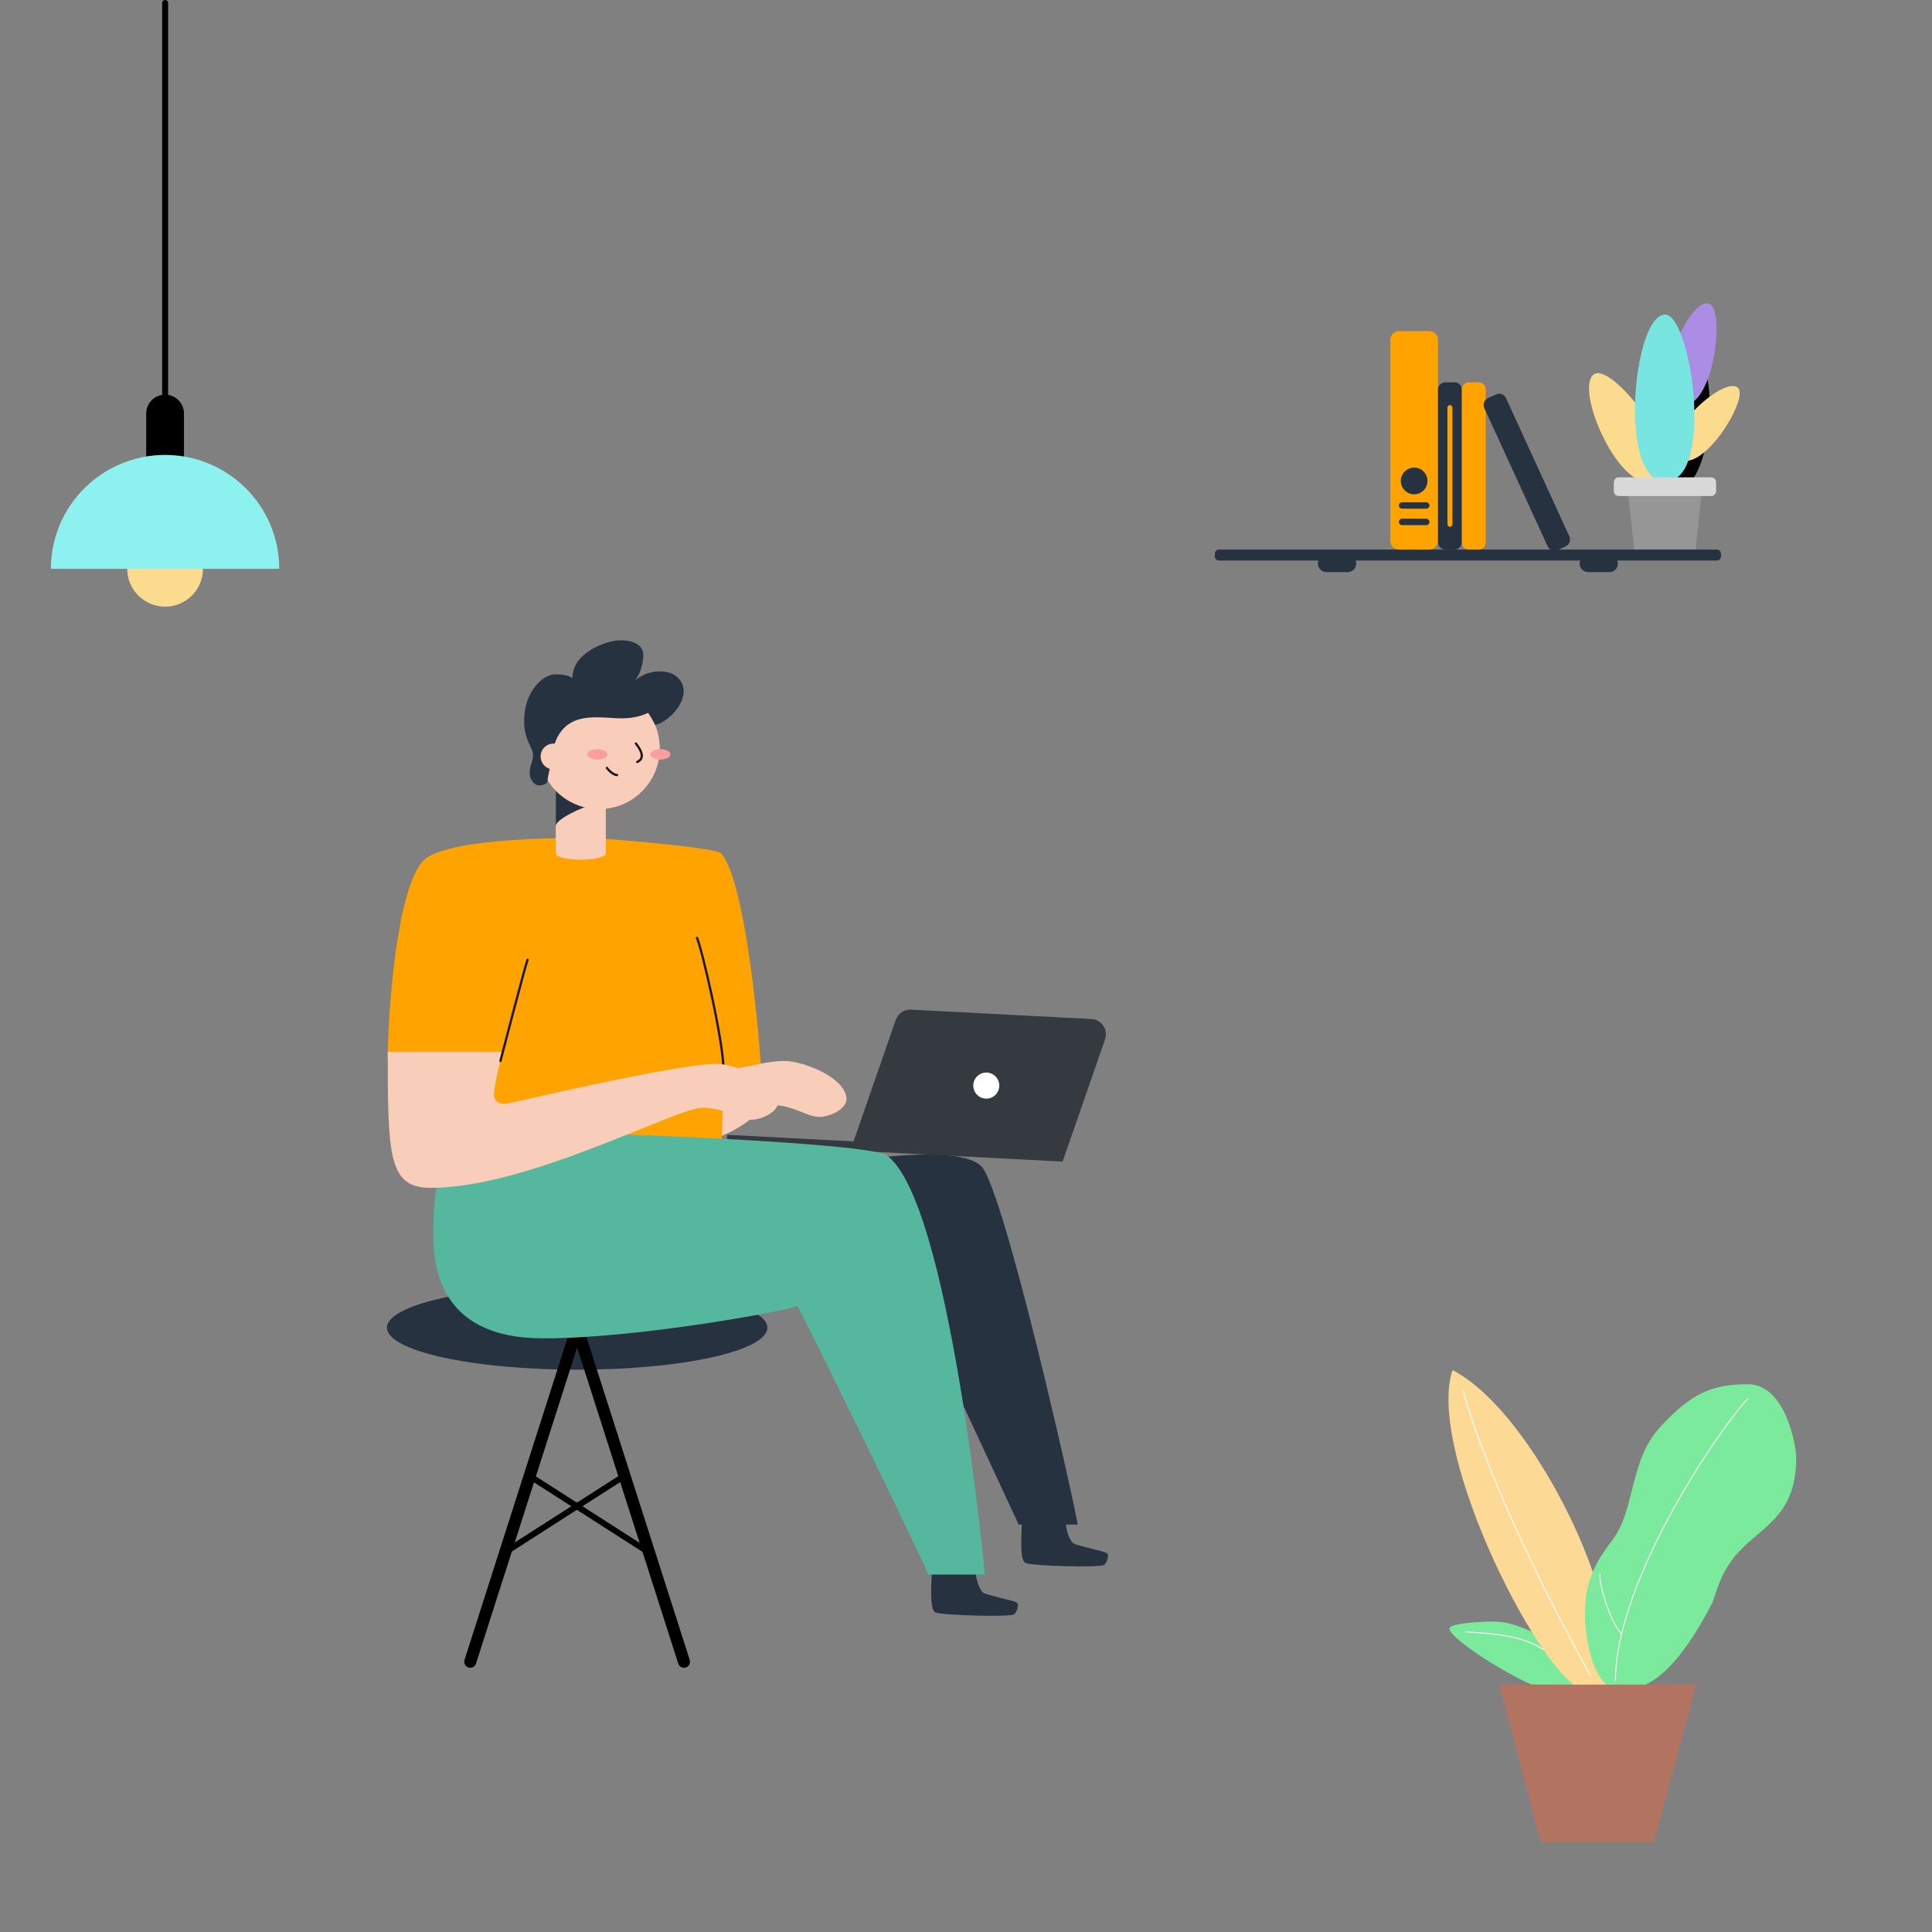 <svg xmlns="http://www.w3.org/2000/svg" xmlns:xlink="http://www.w3.org/1999/xlink" width="1000" zoomAndPan="magnify" viewBox="0 0 750 750" height="1000" preserveAspectRatio="xMidYMid meet" version="1.0"><rect x="0" y="0" width="750" height="750" fill="#808080" stroke="none"/><defs><clipPath id="01fa13804a"><path d="M 150.203 499 L 297.891 499 L 297.891 532 L 150.203 532 Z M 150.203 499 " clip-rule="nonzero"/></clipPath><clipPath id="ccd062ac03"><path d="M 150.203 498.945 L 291 498.945 L 291 647.582 L 150.203 647.582 Z M 150.203 498.945 " clip-rule="nonzero"/></clipPath><clipPath id="342fc5ef19"><path d="M 157 498.945 L 297.891 498.945 L 297.891 647.582 L 157 647.582 Z M 157 498.945 " clip-rule="nonzero"/></clipPath><clipPath id="903b7d3ad3"><path d="M 330 391 L 430 391 L 430 451 L 330 451 Z M 330 391 " clip-rule="nonzero"/></clipPath><clipPath id="83b296e4cf"><path d="M 284.512 388.344 L 430.113 395.914 L 427.215 451.695 L 281.613 444.125 Z M 284.512 388.344 " clip-rule="nonzero"/></clipPath><clipPath id="a8f3bd755d"><path d="M 284.512 388.344 L 430.113 395.914 L 427.215 451.695 L 281.613 444.125 Z M 284.512 388.344 " clip-rule="nonzero"/></clipPath><clipPath id="9265dfa8d1"><path d="M 377 416 L 388 416 L 388 427 L 377 427 Z M 377 416 " clip-rule="nonzero"/></clipPath><clipPath id="5f7b7dc9ec"><path d="M 284.512 388.344 L 430.113 395.914 L 427.215 451.695 L 281.613 444.125 Z M 284.512 388.344 " clip-rule="nonzero"/></clipPath><clipPath id="44c56eac79"><path d="M 284.512 388.344 L 430.113 395.914 L 427.215 451.695 L 281.613 444.125 Z M 284.512 388.344 " clip-rule="nonzero"/></clipPath><clipPath id="c838097ed3"><path d="M 282 440 L 341 440 L 341 448 L 282 448 Z M 282 440 " clip-rule="nonzero"/></clipPath><clipPath id="30365cba36"><path d="M 284.512 388.344 L 430.113 395.914 L 427.215 451.695 L 281.613 444.125 Z M 284.512 388.344 " clip-rule="nonzero"/></clipPath><clipPath id="0576400257"><path d="M 284.512 388.344 L 430.113 395.914 L 427.215 451.695 L 281.613 444.125 Z M 284.512 388.344 " clip-rule="nonzero"/></clipPath><clipPath id="75ba4fed6a"><path d="M 361 609 L 396 609 L 396 627.262 L 361 627.262 Z M 361 609 " clip-rule="nonzero"/></clipPath><clipPath id="a915d99c21"><path d="M 150.203 325 L 297 325 L 297 444 L 150.203 444 Z M 150.203 325 " clip-rule="nonzero"/></clipPath><clipPath id="0e058c0276"><path d="M 396 590 L 430.434 590 L 430.434 609 L 396 609 Z M 396 590 " clip-rule="nonzero"/></clipPath><clipPath id="915819577a"><path d="M 203 248.57 L 266 248.57 L 266 305 L 203 305 Z M 203 248.57 " clip-rule="nonzero"/></clipPath><clipPath id="47a82d76c9"><path d="M 150.203 408 L 303 408 L 303 462 L 150.203 462 Z M 150.203 408 " clip-rule="nonzero"/></clipPath><clipPath id="fdf298108c"><path d="M 562.293 629 L 614 629 L 614 654 L 562.293 654 Z M 562.293 629 " clip-rule="nonzero"/></clipPath><clipPath id="813fef1a49"><path d="M 562.293 531.664 L 626 531.664 L 626 654 L 562.293 654 Z M 562.293 531.664 " clip-rule="nonzero"/></clipPath><clipPath id="8599897d37"><path d="M 615 537 L 697.293 537 L 697.293 654 L 615 654 Z M 615 537 " clip-rule="nonzero"/></clipPath><clipPath id="085b2a189a"><path d="M 582 653 L 659 653 L 659 715.414 L 582 715.414 Z M 582 653 " clip-rule="nonzero"/></clipPath><clipPath id="a9e8506a60"><path d="M 616.848 144 L 646 144 L 646 187 L 616.848 187 Z M 616.848 144 " clip-rule="nonzero"/></clipPath><clipPath id="cb6f02fd3d"><path d="M 632 189 L 661 189 L 661 215.93 L 632 215.93 Z M 632 189 " clip-rule="nonzero"/></clipPath><clipPath id="a47303120e"><path d="M 647 117.68 L 667 117.68 L 667 158 L 647 158 Z M 647 117.68 " clip-rule="nonzero"/></clipPath><clipPath id="d5171ffc92"><path d="M 649 149 L 675.348 149 L 675.348 179 L 649 179 Z M 649 149 " clip-rule="nonzero"/></clipPath><clipPath id="143b5ff345"><path d="M 471.59 213 L 668.09 213 L 668.09 218 L 471.59 218 Z M 471.59 213 " clip-rule="nonzero"/></clipPath><clipPath id="3730ac280c"><path d="M 539 128.055 L 559 128.055 L 559 214 L 539 214 Z M 539 128.055 " clip-rule="nonzero"/></clipPath><clipPath id="21996c7561"><path d="M 511 215 L 527 215 L 527 222.555 L 511 222.555 Z M 511 215 " clip-rule="nonzero"/></clipPath><clipPath id="203cad4792"><path d="M 613 215 L 629 215 L 629 222.555 L 613 222.555 Z M 613 215 " clip-rule="nonzero"/></clipPath><clipPath id="cf02e1012f"><path d="M 49 206 L 79 206 L 79 235.5 L 49 235.5 Z M 49 206 " clip-rule="nonzero"/></clipPath><clipPath id="7b7fdfeb64"><path d="M 19.457 176 L 108.707 176 L 108.707 221 L 19.457 221 Z M 19.457 176 " clip-rule="nonzero"/></clipPath></defs><g clip-path="url(#01fa13804a)"><path fill="#263240" d="M 297.902 515.398 C 297.902 515.934 297.785 516.465 297.547 516.996 C 297.312 517.527 296.957 518.059 296.484 518.582 C 296.012 519.105 295.426 519.621 294.723 520.133 C 294.023 520.645 293.207 521.148 292.281 521.641 C 291.355 522.133 290.324 522.617 289.184 523.086 C 288.043 523.559 286.801 524.016 285.457 524.461 C 284.113 524.902 282.676 525.332 281.141 525.746 C 279.605 526.16 277.984 526.555 276.273 526.93 C 274.562 527.309 272.773 527.668 270.902 528.008 C 269.035 528.344 267.094 528.664 265.082 528.961 C 263.07 529.258 261 529.531 258.867 529.781 C 256.734 530.035 254.551 530.262 252.316 530.465 C 250.082 530.672 247.805 530.852 245.492 531.008 C 243.176 531.16 240.832 531.289 238.461 531.395 C 236.09 531.5 233.699 531.578 231.293 531.629 C 228.887 531.684 226.473 531.707 224.055 531.707 C 221.637 531.707 219.223 531.684 216.816 531.629 C 214.406 531.578 212.02 531.5 209.645 531.395 C 207.273 531.289 204.93 531.16 202.617 531.008 C 200.301 530.852 198.027 530.672 195.793 530.465 C 193.559 530.262 191.375 530.035 189.242 529.781 C 187.109 529.531 185.035 529.258 183.023 528.961 C 181.012 528.664 179.074 528.344 177.203 528.008 C 175.332 527.668 173.543 527.309 171.832 526.93 C 170.121 526.555 168.5 526.16 166.965 525.746 C 165.434 525.332 163.992 524.902 162.648 524.461 C 161.305 524.016 160.062 523.559 158.922 523.086 C 157.781 522.617 156.75 522.133 155.824 521.641 C 154.898 521.148 154.086 520.645 153.383 520.133 C 152.68 519.621 152.094 519.105 151.621 518.582 C 151.148 518.059 150.797 517.527 150.559 516.996 C 150.32 516.465 150.203 515.934 150.203 515.398 C 150.203 514.863 150.32 514.332 150.559 513.801 C 150.797 513.27 151.148 512.742 151.621 512.219 C 152.094 511.695 152.68 511.176 153.383 510.664 C 154.086 510.152 154.898 509.652 155.824 509.156 C 156.75 508.664 157.781 508.184 158.922 507.711 C 160.062 507.238 161.305 506.781 162.648 506.34 C 163.992 505.895 165.434 505.465 166.965 505.051 C 168.5 504.641 170.121 504.246 171.832 503.867 C 173.543 503.488 175.332 503.129 177.203 502.793 C 179.074 502.453 181.012 502.137 183.023 501.84 C 185.035 501.543 187.109 501.266 189.242 501.016 C 191.375 500.766 193.559 500.535 195.793 500.332 C 198.027 500.125 200.301 499.945 202.617 499.793 C 204.93 499.637 207.273 499.508 209.645 499.402 C 212.02 499.301 214.406 499.223 216.816 499.168 C 219.223 499.117 221.637 499.09 224.055 499.09 C 226.473 499.09 228.887 499.117 231.293 499.168 C 233.699 499.223 236.09 499.301 238.461 499.402 C 240.832 499.508 243.176 499.637 245.492 499.793 C 247.805 499.945 250.082 500.125 252.316 500.332 C 254.551 500.535 256.734 500.766 258.867 501.016 C 261 501.266 263.07 501.543 265.082 501.84 C 267.094 502.137 269.035 502.453 270.902 502.793 C 272.773 503.129 274.562 503.488 276.273 503.867 C 277.984 504.246 279.605 504.641 281.141 505.051 C 282.676 505.465 284.113 505.895 285.457 506.34 C 286.801 506.781 288.043 507.238 289.184 507.711 C 290.324 508.184 291.355 508.664 292.281 509.156 C 293.207 509.652 294.023 510.152 294.723 510.664 C 295.426 511.176 296.012 511.695 296.484 512.219 C 296.957 512.742 297.312 513.27 297.547 513.801 C 297.785 514.332 297.902 514.863 297.902 515.398 Z M 297.902 515.398 " fill-opacity="1" fill-rule="nonzero"/></g><g clip-path="url(#ccd062ac03)"><path stroke-linecap="round" transform="matrix(1.17, 0, 0, 1.169, 150.203, 499.09)" fill="none" stroke-linejoin="miter" d="M 63.111 13.949 L 27.65 124.891 " stroke="#000000" stroke-width="4" stroke-opacity="1" stroke-miterlimit="10"/></g><g clip-path="url(#342fc5ef19)"><path stroke-linecap="round" transform="matrix(1.17, 0, 0, 1.169, 150.203, 499.09)" fill="none" stroke-linejoin="miter" d="M 63.111 13.949 L 98.559 124.891 " stroke="#000000" stroke-width="4" stroke-opacity="1" stroke-miterlimit="10"/></g><path stroke-linecap="round" transform="matrix(1.17, 0, 0, 1.169, 150.203, 499.09)" fill="none" stroke-linejoin="miter" d="M 39.29 88.472 L 78.82 63.129 " stroke="#000000" stroke-width="2" stroke-opacity="1" stroke-miterlimit="10"/><path stroke-linecap="round" transform="matrix(1.17, 0, 0, 1.169, 150.203, 499.09)" fill="none" stroke-linejoin="miter" d="M 47.241 63.129 L 86.762 88.472 " stroke="#000000" stroke-width="2" stroke-opacity="1" stroke-miterlimit="10"/><g clip-path="url(#903b7d3ad3)"><g clip-path="url(#83b296e4cf)"><g clip-path="url(#a8f3bd755d)"><path fill="#343a40" d="M 412.504 450.93 L 330.117 446.648 L 347.723 395.922 C 347.941 395.312 348.25 394.75 348.648 394.238 C 349.047 393.727 349.52 393.289 350.059 392.93 C 350.598 392.574 351.184 392.309 351.809 392.141 C 352.434 391.969 353.07 391.906 353.715 391.941 L 423.625 395.578 C 424.086 395.594 424.535 395.664 424.977 395.789 C 425.422 395.91 425.844 396.082 426.246 396.305 C 426.648 396.527 427.02 396.793 427.363 397.102 C 427.703 397.41 428.004 397.754 428.266 398.133 C 428.527 398.512 428.742 398.918 428.906 399.348 C 429.074 399.773 429.191 400.219 429.254 400.676 C 429.32 401.133 429.332 401.59 429.289 402.047 C 429.246 402.508 429.152 402.957 429.004 403.395 Z M 412.504 450.93 " fill-opacity="1" fill-rule="nonzero"/></g></g></g><g clip-path="url(#9265dfa8d1)"><g clip-path="url(#5f7b7dc9ec)"><g clip-path="url(#44c56eac79)"><path fill="#ffffff" d="M 387.914 421.688 C 387.898 422.02 387.848 422.348 387.766 422.668 C 387.684 422.992 387.574 423.301 387.43 423.602 C 387.289 423.902 387.117 424.188 386.918 424.453 C 386.723 424.719 386.5 424.965 386.254 425.188 C 386.008 425.41 385.742 425.605 385.457 425.777 C 385.172 425.945 384.871 426.086 384.559 426.199 C 384.246 426.309 383.926 426.387 383.602 426.438 C 383.273 426.484 382.941 426.5 382.609 426.484 C 382.281 426.465 381.953 426.414 381.633 426.336 C 381.312 426.254 381 426.141 380.703 425.996 C 380.402 425.855 380.121 425.684 379.855 425.484 C 379.59 425.285 379.348 425.062 379.125 424.816 C 378.902 424.57 378.707 424.301 378.535 424.016 C 378.367 423.73 378.227 423.43 378.117 423.117 C 378.008 422.805 377.926 422.484 377.879 422.152 C 377.832 421.824 377.816 421.496 377.832 421.164 C 377.852 420.832 377.898 420.504 377.98 420.18 C 378.062 419.859 378.176 419.547 378.316 419.246 C 378.461 418.945 378.633 418.664 378.828 418.398 C 379.027 418.129 379.25 417.887 379.496 417.664 C 379.742 417.441 380.008 417.242 380.293 417.074 C 380.578 416.902 380.875 416.762 381.188 416.652 C 381.5 416.539 381.82 416.461 382.148 416.414 C 382.477 416.363 382.805 416.348 383.137 416.367 C 383.469 416.383 383.793 416.434 384.117 416.516 C 384.438 416.598 384.746 416.707 385.047 416.852 C 385.344 416.996 385.629 417.164 385.895 417.363 C 386.16 417.562 386.402 417.785 386.625 418.035 C 386.848 418.281 387.043 418.547 387.211 418.832 C 387.383 419.117 387.52 419.418 387.633 419.73 C 387.742 420.043 387.82 420.367 387.871 420.695 C 387.918 421.023 387.934 421.355 387.914 421.688 Z M 387.914 421.688 " fill-opacity="1" fill-rule="nonzero"/></g></g></g><g clip-path="url(#c838097ed3)"><g clip-path="url(#30365cba36)"><g clip-path="url(#0576400257)"><path fill="#343a40" d="M 282.285 440.539 L 340.094 443.547 L 339.906 447.164 L 282.098 444.16 Z M 282.285 440.539 " fill-opacity="1" fill-rule="nonzero"/></g></g></g><g clip-path="url(#75ba4fed6a)"><path fill="#263240" d="M 361.785 609.273 C 361.785 611.379 360.551 624.656 363.012 625.883 C 365.473 627.109 392.508 627.855 393.742 626.621 C 394.977 625.387 395.703 622.809 394.629 622.074 C 393.555 621.336 383.086 619.25 381.664 618.262 C 380.242 617.277 378.281 612.047 379 609.273 " fill-opacity="1" fill-rule="nonzero"/></g><g clip-path="url(#a915d99c21)"><path fill="#ffa300" d="M 280.93 435.707 L 296.18 430.254 C 295.523 402.48 289.031 340.43 279.805 331.199 C 277.645 329.035 234.785 325.27 227.129 325.27 C 181.496 325.27 167.969 330.48 164.523 333.918 C 153.855 344.566 150.527 393.965 150.527 411.258 C 150.527 428.547 199.375 437.512 199.375 437.512 L 256.633 441.453 C 256.633 441.453 269.199 442.742 280.062 443.379 C 280.293 440.051 280.93 435.707 280.93 435.707 Z M 280.93 435.707 " fill-opacity="1" fill-rule="nonzero"/></g><path fill="#263240" d="M 326.289 451.809 C 330.453 450.574 371.875 443.816 380.891 452.695 C 389.906 461.578 418.324 588.91 418.324 591.84 L 395.457 591.84 L 364.566 525.434 " fill-opacity="1" fill-rule="nonzero"/><path fill="#55b79d" d="M 175.473 440.484 C 174.434 445.68 168.191 451.258 168.191 479.562 C 168.191 518.711 200.246 519.527 211.762 519.527 C 247.617 519.527 305.648 508.871 309.566 506.926 C 312.168 511.27 360.062 609.062 360.277 611.238 L 382.328 611.238 C 382.328 611.238 368.66 465.016 344.008 448.398 C 335.996 443.07 193.859 437.324 175.473 440.484 Z M 175.473 440.484 " fill-opacity="1" fill-rule="nonzero"/><path fill="#f8cdba" d="M 304.609 411.871 C 298.809 411.871 294.039 413.246 280.93 415.82 L 280.238 440.902 C 292.672 435.895 295.566 428.93 299.172 428.93 C 308.18 428.93 312.887 433.574 318.207 433.574 C 321.918 433.574 328.59 430.664 328.59 426.703 C 328.59 418.406 311.777 411.871 304.609 411.871 Z M 304.609 411.871 " fill-opacity="1" fill-rule="nonzero"/><g clip-path="url(#0e058c0276)"><path fill="#263240" d="M 396.754 590.082 C 396.754 592.195 395.52 605.465 397.977 606.699 C 400.438 607.934 427.473 608.664 428.707 607.438 C 429.941 606.211 430.672 603.625 429.598 602.891 C 428.52 602.152 418.051 600.055 416.629 599.078 C 415.207 598.102 413.246 592.863 413.965 590.082 " fill-opacity="1" fill-rule="nonzero"/></g><path fill="#f8cdba" d="M 235.176 331.164 C 235.176 334.523 215.742 334.621 215.742 331.164 L 215.742 303.945 L 235.176 303.945 Z M 235.176 331.164 " fill-opacity="1" fill-rule="nonzero"/><path fill="#263240" d="M 228.852 312.887 C 227.074 312.887 215.742 317.887 215.742 320.684 L 215.742 305.949 C 218.566 305.949 228.852 312.887 228.852 312.887 Z M 228.852 312.887 " fill-opacity="1" fill-rule="nonzero"/><path fill="#f8cdba" d="M 256.133 290.551 C 256.133 291.32 256.098 292.09 256.02 292.859 C 255.945 293.625 255.832 294.387 255.684 295.141 C 255.531 295.898 255.344 296.645 255.121 297.383 C 254.898 298.121 254.637 298.844 254.344 299.559 C 254.047 300.27 253.719 300.965 253.355 301.645 C 252.992 302.324 252.598 302.984 252.168 303.625 C 251.738 304.266 251.281 304.887 250.793 305.48 C 250.305 306.078 249.785 306.648 249.242 307.191 C 248.695 307.738 248.125 308.254 247.531 308.742 C 246.934 309.234 246.316 309.691 245.676 310.121 C 245.035 310.547 244.375 310.945 243.695 311.309 C 243.016 311.672 242.316 312 241.605 312.293 C 240.895 312.59 240.168 312.848 239.43 313.074 C 238.691 313.297 237.945 313.484 237.191 313.633 C 236.434 313.785 235.672 313.898 234.906 313.973 C 234.141 314.047 233.371 314.086 232.598 314.086 C 231.828 314.086 231.059 314.047 230.293 313.973 C 229.523 313.898 228.762 313.785 228.008 313.633 C 227.25 313.484 226.504 313.297 225.766 313.074 C 225.027 312.848 224.305 312.59 223.594 312.293 C 222.879 312 222.184 311.672 221.504 311.309 C 220.824 310.945 220.164 310.547 219.523 310.121 C 218.883 309.691 218.266 309.234 217.668 308.742 C 217.074 308.254 216.5 307.738 215.957 307.191 C 215.41 306.648 214.895 306.078 214.406 305.48 C 213.918 304.887 213.457 304.266 213.031 303.625 C 212.602 302.984 212.207 302.324 211.844 301.645 C 211.48 300.965 211.148 300.27 210.855 299.559 C 210.559 298.844 210.301 298.121 210.078 297.383 C 209.852 296.645 209.664 295.898 209.516 295.141 C 209.363 294.387 209.254 293.625 209.176 292.859 C 209.102 292.09 209.062 291.32 209.062 290.551 C 209.062 289.781 209.102 289.012 209.176 288.242 C 209.254 287.477 209.363 286.715 209.516 285.961 C 209.664 285.203 209.852 284.457 210.078 283.719 C 210.301 282.98 210.559 282.258 210.855 281.543 C 211.148 280.832 211.48 280.137 211.844 279.457 C 212.207 278.777 212.602 278.117 213.031 277.477 C 213.457 276.836 213.918 276.215 214.406 275.621 C 214.895 275.023 215.41 274.453 215.957 273.91 C 216.5 273.363 217.074 272.848 217.668 272.355 C 218.266 271.867 218.883 271.41 219.523 270.98 C 220.164 270.555 220.824 270.156 221.504 269.793 C 222.184 269.43 222.879 269.102 223.594 268.805 C 224.305 268.512 225.027 268.254 225.766 268.027 C 226.504 267.805 227.25 267.617 228.008 267.469 C 228.762 267.316 229.523 267.203 230.293 267.129 C 231.059 267.055 231.828 267.016 232.598 267.016 C 233.371 267.016 234.141 267.055 234.906 267.129 C 235.672 267.203 236.434 267.316 237.191 267.469 C 237.945 267.617 238.691 267.805 239.43 268.027 C 240.168 268.254 240.895 268.512 241.605 268.805 C 242.316 269.102 243.016 269.43 243.695 269.793 C 244.375 270.156 245.035 270.555 245.676 270.98 C 246.316 271.41 246.934 271.867 247.531 272.355 C 248.125 272.848 248.695 273.363 249.242 273.91 C 249.785 274.453 250.305 275.023 250.793 275.621 C 251.281 276.215 251.738 276.836 252.168 277.477 C 252.598 278.117 252.992 278.777 253.355 279.457 C 253.719 280.137 254.047 280.832 254.344 281.543 C 254.637 282.258 254.898 282.98 255.121 283.719 C 255.344 284.457 255.531 285.203 255.684 285.961 C 255.832 286.715 255.945 287.477 256.02 288.242 C 256.098 289.012 256.133 289.781 256.133 290.551 Z M 256.133 290.551 " fill-opacity="1" fill-rule="nonzero"/><g clip-path="url(#915819577a)"><path fill="#263240" d="M 256.898 272.105 C 253.984 276.73 247.895 278.855 241.293 278.855 C 235.672 278.855 227.484 277.219 221.648 280.543 C 218.504 282.316 214.891 286.359 214.152 294.449 C 214.152 295.836 212.59 301.207 212.59 302.941 C 212.59 304.129 211.258 304.902 209.035 304.902 C 207.891 304.902 205.637 303.039 205.637 300.203 C 205.637 296.926 206.934 295.766 206.934 292.984 C 206.934 290.203 203.469 287.496 203.469 279.77 C 203.469 268.641 210.574 261.785 215.602 261.785 C 220.176 261.785 221.621 262.852 222.199 263.301 C 222.199 253.188 235.52 248.57 240.852 248.57 C 246.891 248.57 249.73 251.055 249.73 254.199 C 249.73 259.234 247.344 263.496 246.125 264.457 C 247.5 263.219 249.055 262.27 250.781 261.609 C 252.512 260.949 254.301 260.621 256.152 260.629 C 263.078 260.629 265.406 265.176 265.406 268.285 C 265.406 275.051 257.289 281.312 254.27 281.312 C 253.512 279.699 252.625 278.16 251.605 276.695 " fill-opacity="1" fill-rule="nonzero"/></g><path fill="#f8cdba" d="M 219.906 293.66 C 219.906 293.988 219.875 294.316 219.812 294.637 C 219.746 294.961 219.652 295.273 219.527 295.578 C 219.398 295.883 219.246 296.172 219.062 296.445 C 218.879 296.723 218.672 296.973 218.438 297.207 C 218.203 297.441 217.953 297.648 217.676 297.832 C 217.402 298.016 217.113 298.168 216.809 298.297 C 216.504 298.422 216.191 298.516 215.867 298.582 C 215.547 298.645 215.219 298.676 214.891 298.676 C 214.559 298.676 214.234 298.645 213.91 298.582 C 213.586 298.516 213.273 298.422 212.969 298.297 C 212.664 298.168 212.375 298.016 212.102 297.832 C 211.828 297.648 211.574 297.441 211.34 297.207 C 211.109 296.973 210.898 296.723 210.719 296.445 C 210.535 296.172 210.379 295.883 210.254 295.578 C 210.129 295.273 210.031 294.961 209.969 294.637 C 209.902 294.316 209.871 293.988 209.871 293.66 C 209.871 293.328 209.902 293.004 209.969 292.68 C 210.031 292.355 210.129 292.043 210.254 291.738 C 210.379 291.434 210.535 291.145 210.719 290.871 C 210.898 290.598 211.109 290.344 211.34 290.109 C 211.574 289.879 211.828 289.668 212.102 289.488 C 212.375 289.305 212.664 289.148 212.969 289.023 C 213.273 288.898 213.586 288.801 213.91 288.738 C 214.234 288.672 214.559 288.641 214.891 288.641 C 215.219 288.641 215.547 288.672 215.867 288.738 C 216.191 288.801 216.504 288.898 216.809 289.023 C 217.113 289.148 217.402 289.305 217.676 289.488 C 217.953 289.668 218.203 289.879 218.438 290.109 C 218.672 290.344 218.879 290.598 219.062 290.871 C 219.246 291.145 219.398 291.434 219.527 291.738 C 219.652 292.043 219.746 292.355 219.812 292.68 C 219.875 293.004 219.906 293.328 219.906 293.66 Z M 219.906 293.66 " fill-opacity="1" fill-rule="nonzero"/><path fill="#fa9e9f" d="M 260.254 292.844 C 260.254 293.109 260.156 293.367 259.961 293.617 C 259.762 293.863 259.48 294.082 259.117 294.273 C 258.75 294.465 258.332 294.609 257.855 294.711 C 257.379 294.816 256.883 294.867 256.367 294.867 C 255.848 294.867 255.352 294.816 254.875 294.711 C 254.398 294.609 253.98 294.465 253.613 294.273 C 253.25 294.082 252.969 293.863 252.77 293.617 C 252.574 293.367 252.477 293.109 252.477 292.844 C 252.477 292.574 252.574 292.316 252.77 292.066 C 252.969 291.82 253.25 291.602 253.613 291.41 C 253.98 291.219 254.398 291.074 254.875 290.973 C 255.352 290.867 255.848 290.816 256.367 290.816 C 256.883 290.816 257.379 290.867 257.855 290.973 C 258.332 291.074 258.75 291.219 259.117 291.41 C 259.48 291.602 259.762 291.82 259.961 292.066 C 260.156 292.316 260.254 292.574 260.254 292.844 Z M 260.254 292.844 " fill-opacity="1" fill-rule="nonzero"/><path fill="#fa9e9f" d="M 235.797 292.844 C 235.797 293.109 235.699 293.367 235.5 293.617 C 235.301 293.863 235.023 294.082 234.656 294.273 C 234.293 294.465 233.871 294.609 233.395 294.711 C 232.918 294.816 232.422 294.867 231.906 294.867 C 231.391 294.867 230.895 294.816 230.418 294.711 C 229.941 294.609 229.52 294.465 229.156 294.273 C 228.789 294.082 228.508 293.863 228.312 293.617 C 228.113 293.367 228.016 293.109 228.016 292.844 C 228.016 292.574 228.113 292.316 228.312 292.066 C 228.508 291.82 228.789 291.602 229.156 291.41 C 229.52 291.219 229.941 291.074 230.418 290.973 C 230.895 290.867 231.391 290.816 231.906 290.816 C 232.422 290.816 232.918 290.867 233.395 290.973 C 233.871 291.074 234.293 291.219 234.656 291.41 C 235.023 291.602 235.301 291.82 235.5 292.066 C 235.699 292.316 235.797 292.574 235.797 292.844 Z M 235.797 292.844 " fill-opacity="1" fill-rule="nonzero"/><path stroke-linecap="round" transform="matrix(0.888, 0, 0, 0.888, 150.526, 248.568)" fill="none" stroke-linejoin="miter" d="M 108.48 45.12 C 109.298 46.281 113.481 51.189 109.06 53.182 " stroke="#1f161e" stroke-width="1" stroke-opacity="1" stroke-miterlimit="10"/><path stroke-linecap="round" transform="matrix(0.888, 0, 0, 0.888, 150.526, 248.568)" fill="none" stroke-linejoin="miter" d="M 100.242 58.908 C 98.918 58.908 96.89 57.281 95.808 55.799 " stroke="#1f161e" stroke-width="1" stroke-opacity="1" stroke-miterlimit="10"/><path stroke-linecap="round" transform="matrix(0.888, 0, 0, 0.888, 150.526, 248.568)" fill="none" stroke-linejoin="miter" d="M 135.182 130.081 C 137.179 134.338 146.828 175.33 146.828 188.318 " stroke="#1f161e" stroke-width="1" stroke-opacity="1" stroke-miterlimit="10"/><g clip-path="url(#47a82d76c9)"><path fill="#f8cdba" d="M 150.527 408.316 C 150.527 449.25 150.898 461.125 167.34 461.125 C 205.207 461.125 262.457 430.039 272.664 430.039 C 281.668 430.039 286.375 434.688 291.703 434.688 C 295.406 434.688 302.086 431.766 302.086 427.812 C 302.086 419.516 285.273 412.98 278.105 412.98 C 261.977 412.98 197.57 428.531 196.008 428.531 C 194.445 428.531 191.789 427.848 191.789 425.199 C 191.789 420.395 194.926 409.305 195.34 408.324 Z M 150.527 408.316 " fill-opacity="1" fill-rule="nonzero"/></g><path stroke-linecap="round" transform="matrix(0.888, 0, 0, 0.888, 150.526, 248.568)" fill="none" stroke-linejoin="miter" d="M 61.102 139.669 C 59.879 143.179 50.37 179.46 49.262 183.872 " stroke="#1f161e" stroke-width="1" stroke-opacity="1" stroke-miterlimit="10"/><g clip-path="url(#fdf298108c)"><path fill="#7cea9c" d="M 613.676 653.98 L 613.676 653.066 L 611.492 650.328 L 606.484 644.168 L 601.109 637.648 C 601.109 637.648 595.938 634.062 594.605 633.441 C 589.762 631.195 584.988 629.48 579.289 629.48 C 575.781 629.48 562.676 630.012 562.648 632.219 C 562.648 635.496 581 647.902 594.461 653.926 C 600.324 653.98 613.676 653.98 613.676 653.98 Z M 613.676 653.98 " fill-opacity="1" fill-rule="nonzero"/></g><g clip-path="url(#813fef1a49)"><path fill="#fcd995" d="M 610.898 653.98 C 592.219 639.602 554.098 561.012 563.867 531.891 C 584.688 542.527 607.531 579.195 618.305 610.156 C 618.875 612.172 619.332 614.215 619.672 616.281 L 624.043 636.363 L 625.137 653.98 Z M 610.898 653.98 " fill-opacity="1" fill-rule="nonzero"/></g><g clip-path="url(#8599897d37)"><path fill="#7cea9c" d="M 623.648 653.98 C 617.348 648.852 615.336 633.66 615.281 627.992 C 615.18 617.414 616.801 609.617 625.828 597.98 C 634.852 586.34 632.422 567.027 644.441 554.008 C 656.465 540.992 664.371 537.367 678.594 537.367 C 692.82 537.367 697.328 560.48 697.293 566.297 C 697.129 589.738 682.383 593.051 673.406 604.25 C 666.875 612.375 666.363 619.02 664.387 622.816 C 653.77 643.254 645.172 650.977 638.797 653.98 " fill-opacity="1" fill-rule="nonzero"/></g><path stroke-linecap="round" transform="matrix(0.911, 0, 0, 0.913, 562.293, 531.892)" fill="none" stroke-linejoin="round" d="M 71.151 131.889 C 71.348 88.059 117.541 22.23 127.411 12.361 " stroke="#ffffff" stroke-width="0.4" stroke-opacity="1" stroke-miterlimit="4"/><path stroke-linecap="round" transform="matrix(0.911, 0, 0, 0.913, 562.293, 531.892)" fill="none" stroke-linejoin="round" d="M 73.681 111.998 C 68.569 106.431 63.92 90.64 64.619 86.54 " stroke="#ffffff" stroke-width="0.4" stroke-opacity="1" stroke-miterlimit="4"/><path stroke-linecap="round" transform="matrix(0.911, 0, 0, 0.913, 562.293, 531.892)" fill="none" stroke-linejoin="round" d="M 60.591 130.002 C 53.351 117.138 19 54.582 6.15 8.489 " stroke="#ffffff" stroke-width="0.4" stroke-opacity="1" stroke-miterlimit="4"/><g clip-path="url(#085b2a189a)"><path fill="#b37361" d="M 638.797 653.98 L 658.379 653.98 L 641.984 715.184 L 598.148 715.184 L 582.02 653.98 L 638.797 653.98 " fill-opacity="1" fill-rule="nonzero"/></g><path stroke-linecap="round" transform="matrix(0.911, 0, 0, 0.913, 562.293, 531.892)" fill="none" stroke-linejoin="round" d="M 7.381 111.279 C 17.868 111.998 31.07 112.482 40.428 118.828 " stroke="#ffffff" stroke-width="0.4" stroke-opacity="1" stroke-miterlimit="4"/><path fill="#000000" d="M 658.316 138.539 C 667.266 140.23 665.668 193.387 648.496 190.172 C 632.277 187.121 647.402 136.492 658.316 138.539 Z M 658.316 138.539 " fill-opacity="1" fill-rule="nonzero"/><g clip-path="url(#a9e8506a60)"><path fill="#fbdc8e" d="M 619.031 145.133 C 626.152 141.121 655.957 178.457 642.324 186.129 C 629.445 193.383 610.363 150.012 619.031 145.133 Z M 619.031 145.133 " fill-opacity="1" fill-rule="nonzero"/></g><g clip-path="url(#cb6f02fd3d)"><path fill="#969696" d="M 655.32 215.863 L 637.34 215.863 C 636.977 215.863 636.625 215.801 636.289 215.672 C 635.949 215.543 635.645 215.359 635.375 215.117 C 635.105 214.879 634.887 214.598 634.723 214.277 C 634.555 213.957 634.453 213.617 634.414 213.258 L 632.145 192.965 C 632.121 192.762 632.121 192.555 632.141 192.352 C 632.16 192.145 632.203 191.945 632.266 191.75 C 632.328 191.555 632.41 191.367 632.516 191.188 C 632.617 191.008 632.738 190.84 632.875 190.688 C 633.012 190.535 633.168 190.398 633.332 190.277 C 633.5 190.152 633.68 190.051 633.867 189.969 C 634.055 189.883 634.25 189.82 634.453 189.777 C 634.656 189.734 634.859 189.711 635.066 189.711 L 657.496 189.711 C 657.699 189.711 657.906 189.734 658.105 189.777 C 658.309 189.816 658.504 189.883 658.691 189.965 C 658.879 190.047 659.059 190.152 659.227 190.27 C 659.391 190.391 659.543 190.527 659.684 190.684 C 659.82 190.836 659.941 191 660.043 191.18 C 660.148 191.355 660.23 191.543 660.293 191.738 C 660.355 191.934 660.398 192.133 660.422 192.34 C 660.441 192.543 660.441 192.746 660.418 192.953 L 658.246 213.246 C 658.207 213.605 658.105 213.945 657.941 214.266 C 657.777 214.59 657.559 214.871 657.289 215.113 C 657.016 215.355 656.711 215.539 656.371 215.672 C 656.035 215.801 655.684 215.863 655.32 215.863 Z M 655.32 215.863 " fill-opacity="1" fill-rule="nonzero"/></g><g clip-path="url(#a47303120e)"><path fill="#ab8de5" d="M 663.371 117.848 C 670.188 119.82 664.965 160.867 651.914 157.074 C 639.594 153.508 655.078 115.449 663.371 117.848 Z M 663.371 117.848 " fill-opacity="1" fill-rule="nonzero"/></g><g clip-path="url(#d5171ffc92)"><path fill="#fbdc8e" d="M 674.609 150.492 C 679.316 154.539 660.16 185.445 651.109 177.684 C 642.562 170.383 668.859 145.57 674.609 150.492 Z M 674.609 150.492 " fill-opacity="1" fill-rule="nonzero"/></g><path fill="#78e5e1" d="M 646.375 122.117 C 656.574 122.117 665.914 186.945 646.375 186.945 C 627.926 186.945 633.957 122.117 646.375 122.117 Z M 646.375 122.117 " fill-opacity="1" fill-rule="nonzero"/><path fill="#d8d8d8" d="M 628.391 185.301 L 664.277 185.301 C 664.527 185.301 664.773 185.348 665.004 185.445 C 665.238 185.543 665.445 185.68 665.625 185.855 C 665.805 186.035 665.941 186.238 666.039 186.473 C 666.133 186.707 666.184 186.949 666.184 187.199 L 666.184 190.66 C 666.184 190.91 666.133 191.152 666.039 191.387 C 665.941 191.617 665.805 191.824 665.625 192 C 665.445 192.18 665.238 192.316 665.004 192.414 C 664.773 192.508 664.527 192.559 664.277 192.559 L 628.391 192.559 C 628.137 192.559 627.895 192.508 627.66 192.414 C 627.426 192.316 627.219 192.18 627.043 192 C 626.863 191.824 626.727 191.617 626.629 191.387 C 626.531 191.152 626.484 190.91 626.484 190.66 L 626.484 187.199 C 626.484 186.949 626.531 186.707 626.629 186.473 C 626.727 186.238 626.863 186.035 627.043 185.855 C 627.219 185.68 627.426 185.543 627.66 185.445 C 627.895 185.348 628.137 185.301 628.391 185.301 Z M 628.391 185.301 " fill-opacity="1" fill-rule="nonzero"/><g clip-path="url(#143b5ff345)"><path fill="#263240" d="M 473.219 213.34 L 666.461 213.34 C 666.676 213.34 666.887 213.379 667.086 213.465 C 667.285 213.547 667.461 213.664 667.613 213.816 C 667.766 213.969 667.883 214.145 667.965 214.348 C 668.047 214.547 668.09 214.754 668.09 214.969 L 668.09 215.977 C 668.09 216.195 668.047 216.402 667.965 216.602 C 667.883 216.801 667.766 216.977 667.613 217.133 C 667.461 217.285 667.285 217.402 667.086 217.484 C 666.887 217.566 666.676 217.609 666.461 217.609 L 473.219 217.609 C 473 217.609 472.793 217.566 472.594 217.484 C 472.395 217.402 472.219 217.285 472.066 217.133 C 471.914 216.977 471.797 216.801 471.715 216.602 C 471.629 216.402 471.59 216.195 471.59 215.977 L 471.59 214.969 C 471.59 214.754 471.629 214.547 471.715 214.348 C 471.797 214.145 471.914 213.969 472.066 213.816 C 472.219 213.664 472.395 213.547 472.594 213.465 C 472.793 213.379 473 213.34 473.219 213.34 Z M 473.219 213.34 " fill-opacity="1" fill-rule="nonzero"/></g><g clip-path="url(#3730ac280c)"><path fill="#ffa300" d="M 543.102 128.543 L 554.844 128.543 C 555.293 128.543 555.727 128.629 556.141 128.801 C 556.555 128.973 556.922 129.219 557.238 129.539 C 557.559 129.855 557.801 130.223 557.973 130.637 C 558.145 131.055 558.23 131.488 558.23 131.938 L 558.23 209.945 C 558.23 210.395 558.145 210.828 557.973 211.242 C 557.801 211.66 557.559 212.027 557.238 212.344 C 556.922 212.664 556.555 212.906 556.141 213.082 C 555.727 213.254 555.293 213.34 554.844 213.34 L 543.102 213.34 C 542.652 213.34 542.223 213.254 541.805 213.082 C 541.391 212.906 541.023 212.664 540.707 212.344 C 540.391 212.027 540.145 211.66 539.973 211.242 C 539.801 210.828 539.715 210.395 539.715 209.945 L 539.715 131.938 C 539.715 131.488 539.801 131.055 539.973 130.637 C 540.145 130.223 540.391 129.855 540.707 129.539 C 541.023 129.219 541.391 128.973 541.805 128.801 C 542.223 128.629 542.652 128.543 543.102 128.543 Z M 543.102 128.543 " fill-opacity="1" fill-rule="nonzero"/></g><path fill="#263240" d="M 561.051 148.422 L 564.676 148.422 C 565.051 148.422 565.41 148.492 565.758 148.637 C 566.102 148.781 566.406 148.984 566.672 149.25 C 566.934 149.516 567.141 149.82 567.281 150.168 C 567.426 150.512 567.496 150.871 567.496 151.246 L 567.496 210.516 C 567.496 210.887 567.426 211.25 567.281 211.594 C 567.141 211.941 566.934 212.246 566.672 212.512 C 566.406 212.777 566.102 212.98 565.758 213.125 C 565.41 213.266 565.051 213.34 564.676 213.34 L 561.051 213.34 C 560.676 213.34 560.316 213.266 559.973 213.125 C 559.625 212.98 559.32 212.777 559.059 212.512 C 558.793 212.246 558.59 211.941 558.445 211.594 C 558.305 211.25 558.23 210.887 558.23 210.516 L 558.23 151.246 C 558.23 150.871 558.305 150.512 558.445 150.168 C 558.59 149.82 558.793 149.516 559.059 149.25 C 559.32 148.984 559.625 148.781 559.973 148.637 C 560.316 148.492 560.676 148.422 561.051 148.422 Z M 561.051 148.422 " fill-opacity="1" fill-rule="nonzero"/><path fill="#ffa300" d="M 570.223 148.422 L 574.035 148.422 C 574.398 148.422 574.746 148.492 575.078 148.629 C 575.414 148.77 575.707 148.965 575.965 149.223 C 576.219 149.48 576.414 149.773 576.555 150.109 C 576.691 150.445 576.762 150.793 576.762 151.152 L 576.762 210.605 C 576.762 210.969 576.691 211.316 576.555 211.652 C 576.414 211.988 576.219 212.281 575.965 212.539 C 575.707 212.793 575.414 212.992 575.078 213.129 C 574.746 213.27 574.398 213.34 574.035 213.34 L 570.223 213.34 C 569.863 213.34 569.516 213.27 569.18 213.129 C 568.848 212.992 568.551 212.793 568.297 212.539 C 568.039 212.281 567.844 211.988 567.703 211.652 C 567.566 211.316 567.496 210.969 567.496 210.605 L 567.496 151.152 C 567.496 150.793 567.566 150.445 567.703 150.109 C 567.844 149.773 568.039 149.48 568.297 149.223 C 568.551 148.965 568.848 148.77 569.18 148.629 C 569.516 148.492 569.863 148.422 570.223 148.422 Z M 570.223 148.422 " fill-opacity="1" fill-rule="nonzero"/><path fill="#263240" d="M 577.633 154.543 L 580.762 153.105 C 581.113 152.941 581.48 152.855 581.867 152.84 C 582.254 152.824 582.625 152.887 582.988 153.02 C 583.352 153.156 583.672 153.352 583.957 153.617 C 584.238 153.879 584.461 154.188 584.625 154.539 L 609.227 208.23 C 609.387 208.582 609.473 208.953 609.488 209.34 C 609.504 209.727 609.445 210.102 609.309 210.465 C 609.176 210.824 608.977 211.148 608.715 211.434 C 608.453 211.715 608.145 211.938 607.793 212.102 L 604.668 213.539 C 604.316 213.699 603.949 213.789 603.562 213.805 C 603.176 213.816 602.801 213.758 602.441 213.625 C 602.078 213.488 601.754 213.289 601.473 213.027 C 601.188 212.766 600.965 212.457 600.805 212.105 L 576.203 158.41 C 576.043 158.059 575.953 157.691 575.938 157.305 C 575.926 156.918 575.984 156.543 576.117 156.18 C 576.254 155.816 576.453 155.496 576.715 155.211 C 576.977 154.926 577.285 154.703 577.633 154.543 Z M 577.633 154.543 " fill-opacity="1" fill-rule="nonzero"/><path fill="#263240" d="M 554.141 186.695 C 554.141 187.035 554.109 187.375 554.043 187.707 C 553.977 188.043 553.879 188.367 553.746 188.68 C 553.617 188.996 553.457 189.293 553.27 189.578 C 553.082 189.859 552.867 190.121 552.625 190.363 C 552.387 190.602 552.125 190.816 551.84 191.008 C 551.559 191.195 551.262 191.355 550.945 191.488 C 550.633 191.617 550.309 191.715 549.977 191.781 C 549.645 191.848 549.305 191.883 548.965 191.883 C 548.625 191.883 548.289 191.848 547.957 191.781 C 547.625 191.715 547.301 191.617 546.984 191.488 C 546.672 191.355 546.375 191.195 546.09 191.008 C 545.809 190.816 545.547 190.602 545.309 190.363 C 545.066 190.121 544.852 189.859 544.664 189.578 C 544.477 189.293 544.316 188.996 544.184 188.68 C 544.055 188.367 543.957 188.043 543.891 187.707 C 543.824 187.375 543.793 187.035 543.793 186.695 C 543.793 186.355 543.824 186.02 543.891 185.684 C 543.957 185.352 544.055 185.027 544.184 184.711 C 544.316 184.398 544.477 184.098 544.664 183.816 C 544.852 183.531 545.066 183.27 545.309 183.027 C 545.547 182.789 545.809 182.574 546.09 182.383 C 546.375 182.195 546.672 182.035 546.984 181.906 C 547.301 181.773 547.625 181.676 547.957 181.609 C 548.289 181.543 548.625 181.512 548.965 181.512 C 549.305 181.512 549.645 181.543 549.977 181.609 C 550.309 181.676 550.633 181.773 550.945 181.906 C 551.262 182.035 551.559 182.195 551.84 182.383 C 552.125 182.574 552.387 182.789 552.625 183.027 C 552.867 183.27 553.082 183.531 553.27 183.816 C 553.457 184.098 553.617 184.398 553.746 184.711 C 553.879 185.027 553.977 185.352 554.043 185.684 C 554.109 186.02 554.141 186.355 554.141 186.695 Z M 554.141 186.695 " fill-opacity="1" fill-rule="nonzero"/><path fill="#263240" d="M 544.293 194.973 L 553.664 194.973 C 553.832 194.973 553.988 195.004 554.141 195.066 C 554.293 195.129 554.43 195.219 554.547 195.336 C 554.66 195.453 554.75 195.59 554.816 195.742 C 554.879 195.895 554.91 196.051 554.91 196.219 C 554.91 196.383 554.879 196.543 554.816 196.695 C 554.75 196.848 554.66 196.98 554.547 197.098 C 554.43 197.215 554.293 197.305 554.141 197.371 C 553.988 197.434 553.832 197.465 553.664 197.465 L 544.293 197.465 C 544.129 197.465 543.969 197.434 543.816 197.371 C 543.664 197.305 543.531 197.215 543.414 197.098 C 543.297 196.98 543.207 196.848 543.145 196.695 C 543.082 196.543 543.051 196.383 543.051 196.219 C 543.051 196.051 543.082 195.895 543.145 195.742 C 543.207 195.59 543.297 195.453 543.414 195.336 C 543.531 195.219 543.664 195.129 543.816 195.066 C 543.969 195.004 544.129 194.973 544.293 194.973 Z M 544.293 194.973 " fill-opacity="1" fill-rule="nonzero"/><path fill="#263240" d="M 544.293 201.363 L 553.664 201.363 C 553.832 201.363 553.988 201.395 554.141 201.457 C 554.293 201.523 554.43 201.613 554.547 201.727 C 554.66 201.844 554.75 201.98 554.816 202.133 C 554.879 202.285 554.91 202.445 554.91 202.609 C 554.91 202.773 554.879 202.934 554.816 203.086 C 554.75 203.238 554.66 203.375 554.547 203.492 C 554.43 203.609 554.293 203.699 554.141 203.762 C 553.988 203.824 553.832 203.855 553.664 203.855 L 544.293 203.855 C 544.129 203.855 543.969 203.824 543.816 203.762 C 543.664 203.699 543.531 203.609 543.414 203.492 C 543.297 203.375 543.207 203.238 543.145 203.086 C 543.082 202.934 543.051 202.773 543.051 202.609 C 543.051 202.445 543.082 202.285 543.145 202.133 C 543.207 201.98 543.297 201.844 543.414 201.727 C 543.531 201.613 543.664 201.523 543.816 201.457 C 543.969 201.395 544.129 201.363 544.293 201.363 Z M 544.293 201.363 " fill-opacity="1" fill-rule="nonzero"/><path fill="#ffa300" d="M 562.863 157.254 C 563.133 157.254 563.359 157.348 563.547 157.539 C 563.734 157.727 563.832 157.957 563.832 158.223 L 563.832 203.523 C 563.832 203.793 563.734 204.02 563.547 204.211 C 563.359 204.398 563.133 204.492 562.863 204.492 C 562.598 204.492 562.371 204.398 562.18 204.211 C 561.992 204.02 561.898 203.793 561.898 203.523 L 561.898 158.223 C 561.898 157.957 561.992 157.727 562.18 157.539 C 562.371 157.348 562.598 157.254 562.863 157.254 Z M 562.863 157.254 " fill-opacity="1" fill-rule="nonzero"/><g clip-path="url(#21996c7561)"><path fill="#263240" d="M 514.898 215.473 L 523.184 215.473 C 523.621 215.473 524.039 215.559 524.445 215.727 C 524.848 215.895 525.203 216.133 525.512 216.441 C 525.824 216.75 526.062 217.109 526.227 217.512 C 526.395 217.918 526.48 218.34 526.48 218.777 C 526.48 219.215 526.395 219.637 526.227 220.039 C 526.062 220.445 525.824 220.801 525.512 221.109 C 525.203 221.422 524.848 221.66 524.445 221.828 C 524.039 221.996 523.621 222.078 523.184 222.078 L 514.898 222.078 C 514.461 222.078 514.039 221.996 513.637 221.828 C 513.23 221.66 512.875 221.422 512.566 221.109 C 512.258 220.801 512.02 220.445 511.852 220.039 C 511.684 219.637 511.602 219.215 511.602 218.777 C 511.602 218.34 511.684 217.918 511.852 217.512 C 512.02 217.109 512.258 216.75 512.566 216.441 C 512.875 216.133 513.23 215.895 513.637 215.727 C 514.039 215.559 514.461 215.473 514.898 215.473 Z M 514.898 215.473 " fill-opacity="1" fill-rule="nonzero"/></g><g clip-path="url(#203cad4792)"><path fill="#263240" d="M 616.496 215.473 L 624.781 215.473 C 625.219 215.473 625.641 215.559 626.043 215.727 C 626.445 215.895 626.805 216.133 627.113 216.441 C 627.422 216.75 627.66 217.109 627.828 217.512 C 627.992 217.918 628.078 218.34 628.078 218.777 C 628.078 219.215 627.992 219.637 627.828 220.039 C 627.66 220.445 627.422 220.801 627.113 221.109 C 626.805 221.422 626.445 221.66 626.043 221.828 C 625.641 221.996 625.219 222.078 624.781 222.078 L 616.496 222.078 C 616.059 222.078 615.637 221.996 615.234 221.828 C 614.832 221.66 614.473 221.422 614.164 221.109 C 613.855 220.801 613.617 220.445 613.449 220.039 C 613.285 219.637 613.199 219.215 613.199 218.777 C 613.199 218.34 613.285 217.918 613.449 217.512 C 613.617 217.109 613.855 216.75 614.164 216.441 C 614.473 216.133 614.832 215.895 615.234 215.727 C 615.637 215.559 616.059 215.473 616.496 215.473 Z M 616.496 215.473 " fill-opacity="1" fill-rule="nonzero"/></g><path fill="#000000" d="M 64.09 153.207 C 64.57 153.207 65.047 153.254 65.52 153.348 C 65.992 153.441 66.449 153.582 66.895 153.766 C 67.336 153.949 67.762 154.172 68.16 154.441 C 68.559 154.707 68.93 155.008 69.27 155.348 C 69.609 155.688 69.914 156.059 70.18 156.457 C 70.449 156.855 70.676 157.277 70.859 157.723 C 71.043 158.164 71.184 158.621 71.277 159.094 C 71.371 159.562 71.418 160.039 71.418 160.52 L 71.418 185.758 C 71.418 186.238 71.371 186.715 71.277 187.188 C 71.184 187.656 71.043 188.113 70.859 188.559 C 70.676 189 70.449 189.422 70.18 189.82 C 69.914 190.223 69.609 190.59 69.27 190.93 C 68.93 191.27 68.559 191.574 68.16 191.84 C 67.762 192.105 67.336 192.332 66.895 192.516 C 66.449 192.699 65.992 192.836 65.52 192.93 C 65.047 193.023 64.57 193.07 64.09 193.07 C 63.609 193.07 63.133 193.023 62.66 192.93 C 62.188 192.836 61.73 192.699 61.285 192.516 C 60.84 192.332 60.418 192.105 60.02 191.84 C 59.617 191.574 59.246 191.27 58.906 190.93 C 58.566 190.59 58.262 190.223 57.996 189.82 C 57.73 189.422 57.504 189 57.32 188.559 C 57.137 188.113 56.996 187.656 56.902 187.188 C 56.809 186.715 56.762 186.238 56.762 185.758 L 56.762 160.52 C 56.762 160.039 56.809 159.562 56.902 159.094 C 56.996 158.621 57.137 158.164 57.32 157.723 C 57.504 157.277 57.73 156.855 57.996 156.457 C 58.262 156.059 58.566 155.688 58.906 155.348 C 59.246 155.008 59.617 154.707 60.02 154.441 C 60.418 154.172 60.84 153.949 61.285 153.766 C 61.73 153.582 62.188 153.441 62.66 153.348 C 63.133 153.254 63.609 153.207 64.09 153.207 Z M 64.09 153.207 " fill-opacity="1" fill-rule="nonzero"/><g clip-path="url(#cf02e1012f)"><path fill="#fbdc8e" d="M 78.789 220.828 C 78.789 221.793 78.695 222.746 78.508 223.691 C 78.32 224.637 78.039 225.555 77.672 226.445 C 77.301 227.332 76.848 228.18 76.312 228.98 C 75.777 229.781 75.168 230.523 74.484 231.203 C 73.801 231.883 73.059 232.492 72.258 233.027 C 71.453 233.562 70.605 234.016 69.715 234.383 C 68.824 234.75 67.902 235.031 66.957 235.219 C 66.012 235.406 65.055 235.5 64.09 235.5 C 63.125 235.5 62.168 235.406 61.223 235.219 C 60.273 235.031 59.355 234.75 58.465 234.383 C 57.57 234.016 56.723 233.562 55.922 233.027 C 55.117 232.492 54.375 231.883 53.695 231.203 C 53.012 230.523 52.402 229.781 51.863 228.98 C 51.328 228.18 50.875 227.332 50.508 226.445 C 50.137 225.555 49.859 224.637 49.672 223.691 C 49.48 222.746 49.387 221.793 49.387 220.828 C 49.387 219.867 49.48 218.914 49.672 217.969 C 49.859 217.023 50.137 216.105 50.508 215.215 C 50.875 214.324 51.328 213.48 51.863 212.68 C 52.402 211.879 53.012 211.137 53.695 210.457 C 54.375 209.773 55.117 209.168 55.922 208.633 C 56.723 208.098 57.57 207.645 58.465 207.277 C 59.355 206.906 60.273 206.629 61.223 206.441 C 62.168 206.254 63.125 206.16 64.09 206.16 C 65.055 206.16 66.012 206.254 66.957 206.441 C 67.902 206.629 68.824 206.906 69.715 207.277 C 70.605 207.645 71.453 208.098 72.258 208.633 C 73.059 209.168 73.801 209.773 74.484 210.457 C 75.168 211.137 75.777 211.879 76.312 212.68 C 76.848 213.48 77.301 214.324 77.672 215.215 C 78.039 216.105 78.32 217.023 78.508 217.969 C 78.695 218.914 78.789 219.867 78.789 220.828 Z M 78.789 220.828 " fill-opacity="1" fill-rule="nonzero"/></g><g clip-path="url(#7b7fdfeb64)"><path fill="#8cf1ef" d="M 64.09 176.598 C 62.637 176.598 61.188 176.668 59.742 176.812 C 58.297 176.953 56.863 177.164 55.441 177.445 C 54.016 177.73 52.609 178.082 51.219 178.5 C 49.832 178.922 48.465 179.41 47.125 179.961 C 45.781 180.516 44.473 181.137 43.191 181.816 C 41.91 182.5 40.664 183.246 39.457 184.051 C 38.25 184.855 37.086 185.715 35.965 186.637 C 34.84 187.555 33.766 188.527 32.738 189.551 C 31.711 190.574 30.738 191.645 29.816 192.766 C 28.895 193.887 28.031 195.047 27.227 196.254 C 26.418 197.457 25.672 198.699 24.988 199.977 C 24.305 201.254 23.684 202.562 23.129 203.902 C 22.574 205.238 22.082 206.602 21.664 207.988 C 21.242 209.375 20.887 210.777 20.605 212.199 C 20.32 213.621 20.109 215.051 19.965 216.492 C 19.824 217.934 19.754 219.379 19.754 220.828 L 108.414 220.828 C 108.414 219.383 108.344 217.938 108.199 216.496 C 108.059 215.051 107.844 213.621 107.562 212.199 C 107.277 210.781 106.926 209.375 106.504 207.988 C 106.082 206.605 105.594 205.242 105.039 203.902 C 104.484 202.566 103.863 201.258 103.18 199.98 C 102.496 198.703 101.75 197.461 100.941 196.258 C 100.137 195.051 99.273 193.891 98.352 192.77 C 97.43 191.648 96.457 190.578 95.43 189.555 C 94.406 188.531 93.332 187.559 92.207 186.641 C 91.086 185.719 89.922 184.859 88.715 184.055 C 87.508 183.25 86.262 182.504 84.984 181.82 C 83.703 181.141 82.391 180.52 81.051 179.965 C 79.711 179.41 78.344 178.926 76.957 178.504 C 75.566 178.082 74.16 177.73 72.734 177.449 C 71.312 177.168 69.879 176.953 68.434 176.812 C 66.988 176.672 65.539 176.598 64.09 176.598 Z M 64.09 176.598 " fill-opacity="1" fill-rule="nonzero"/></g><path stroke-linecap="round" transform="matrix(1.158, 0, 0, 1.155, 19.753, 0)" fill="none" stroke-linejoin="round" d="M 38.301 139.921 L 38.301 1.001 " stroke="#000000" stroke-width="2" stroke-opacity="1" stroke-miterlimit="4"/></svg>